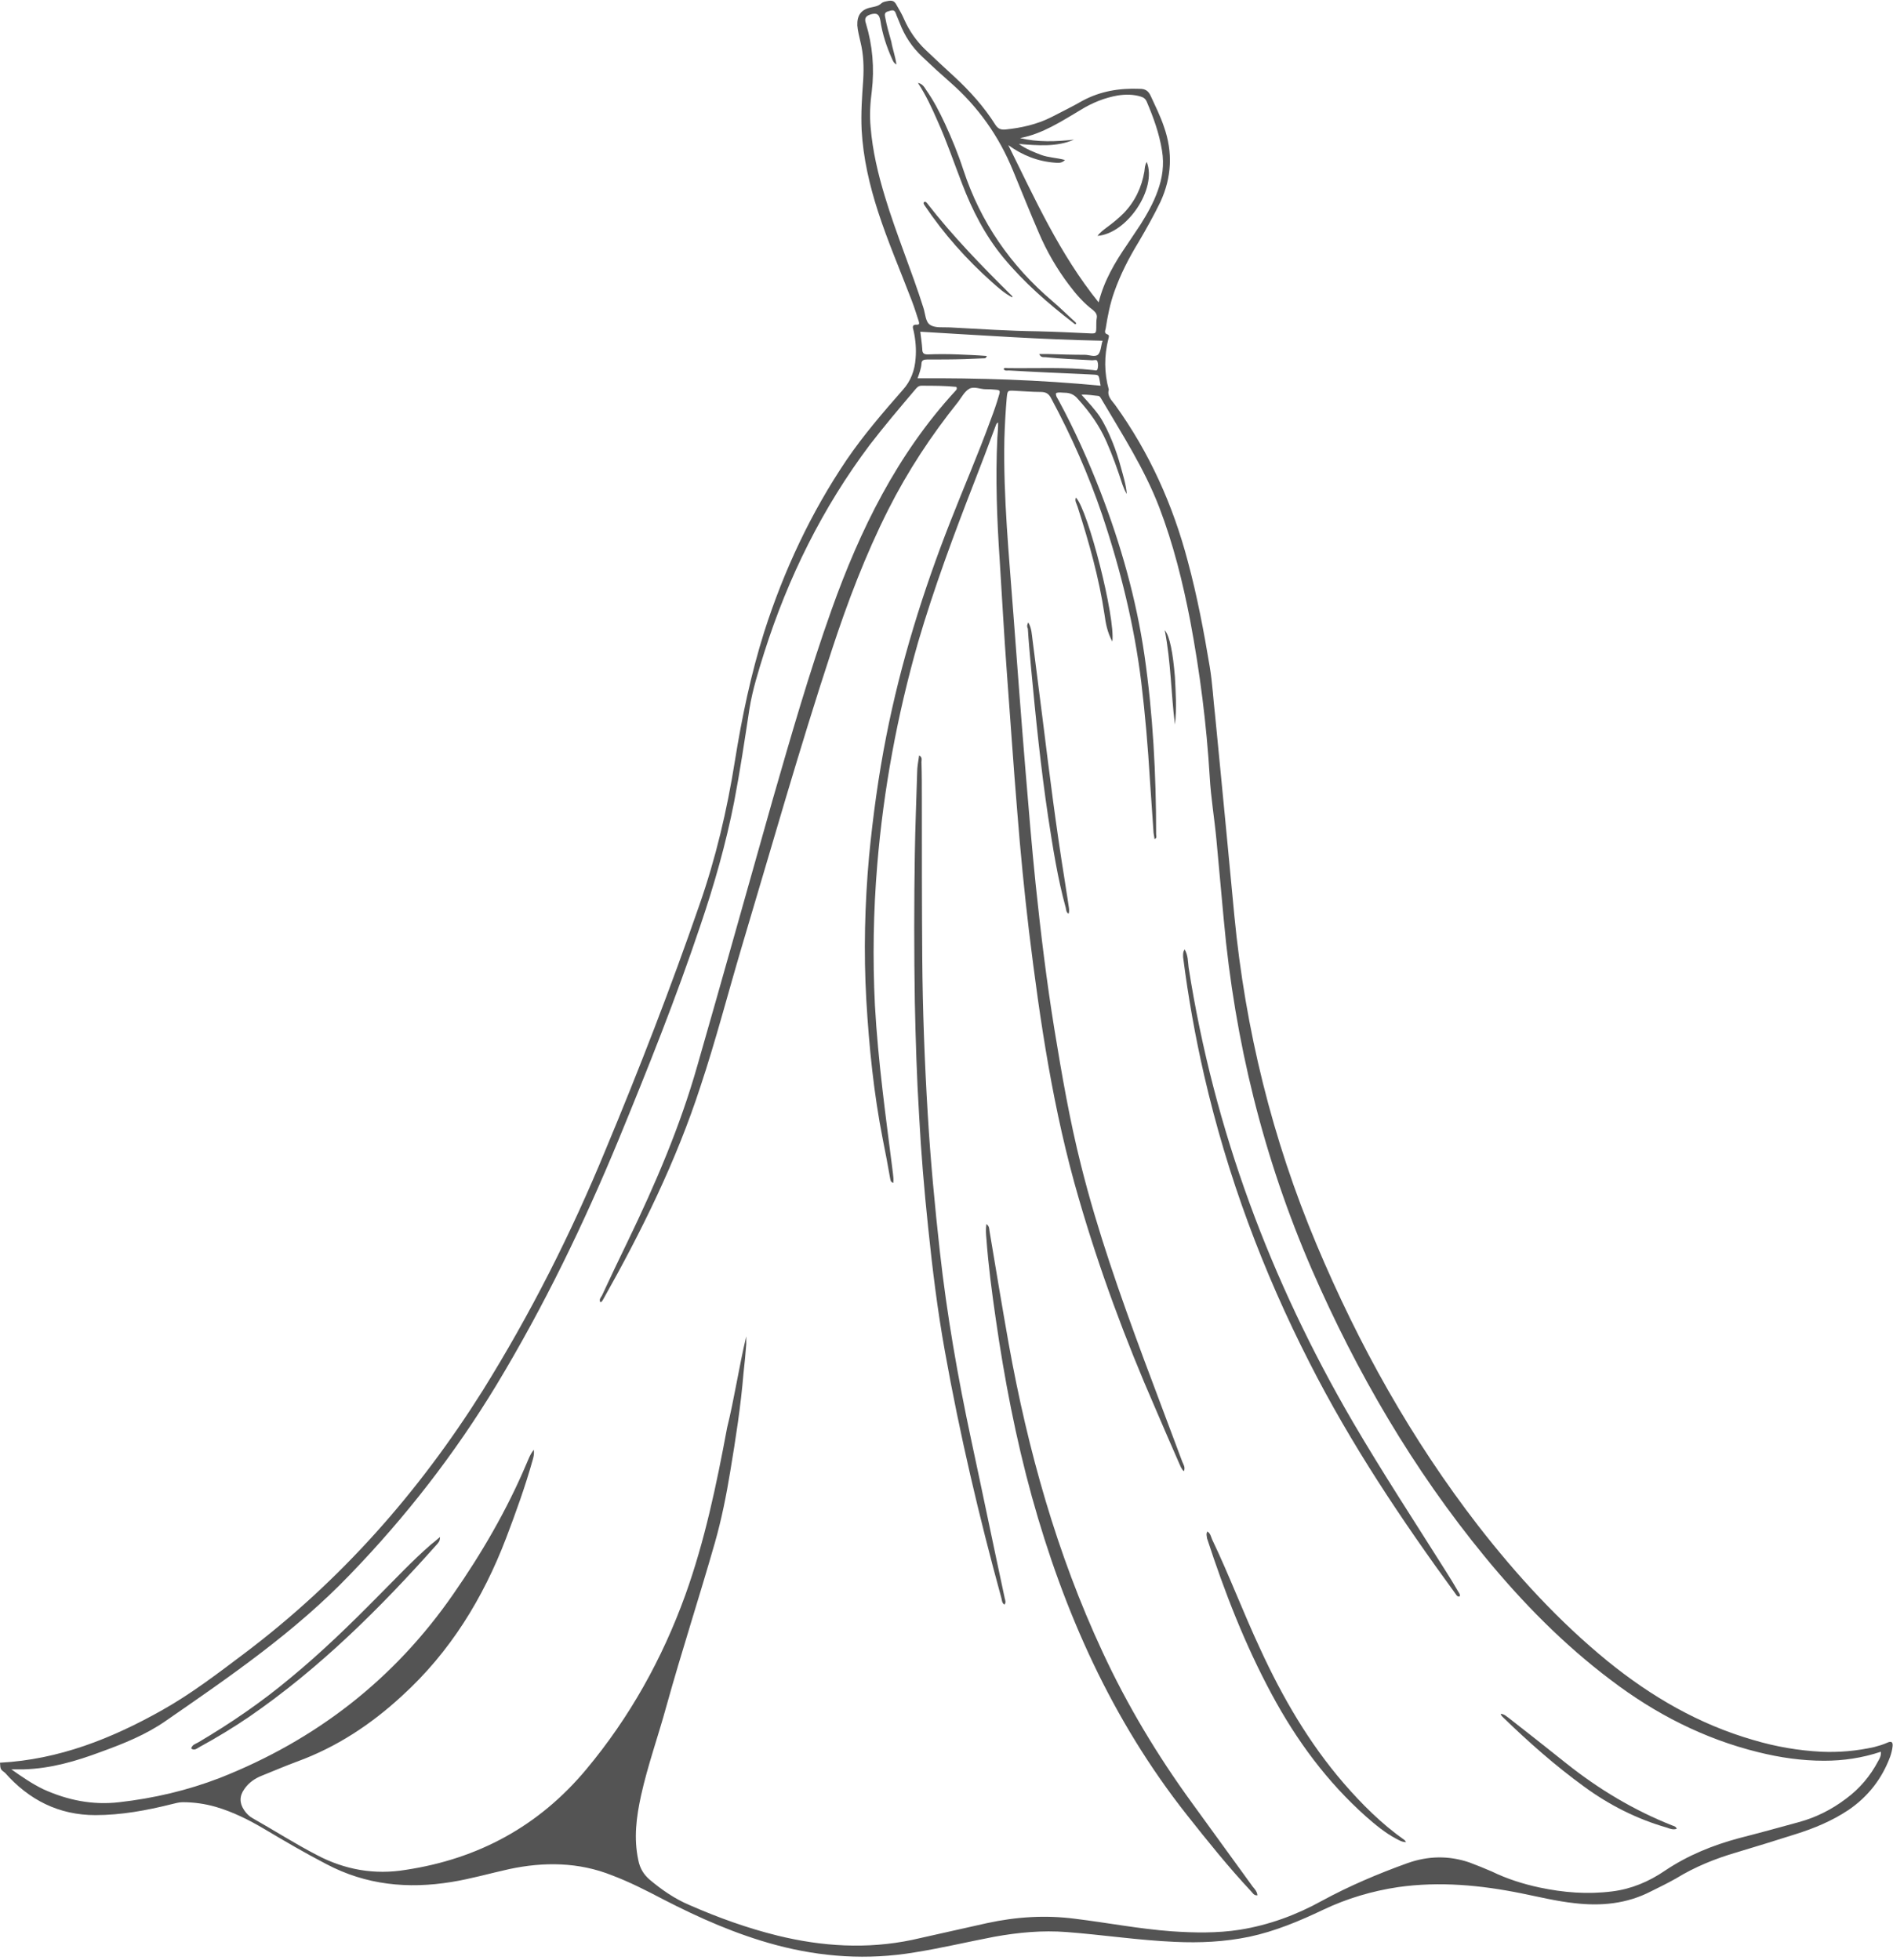 <?xml version="1.0" encoding="UTF-8" standalone="no"?><svg xmlns="http://www.w3.org/2000/svg" xmlns:xlink="http://www.w3.org/1999/xlink" fill="#545454" height="501.1" preserveAspectRatio="xMidYMid meet" version="1" viewBox="0.0 -0.3 484.0 501.1" width="484" zoomAndPan="magnify"><g id="change1_1"><path d="M0,450.3c15.1-0.8,28.6-6.2,41.4-13.4c7.5-4.2,14.4-9.5,21.3-14.7c24.5-18.5,44.4-41.1,60.7-67 c12.2-19.6,22.6-40.1,31.4-61.5c8.6-20.6,16.7-41.5,24-62.6c4.2-12,7.1-24.3,9.1-36.9c1.8-11.2,4.1-22.2,7.5-33 c5-15.6,11.9-30.4,21.1-44c4.3-6.3,9.3-12.1,14.3-17.8c2.1-2.3,3.1-5.1,3.3-8.1c0.2-2.3,0-4.7-0.5-7c-0.2-0.8-0.6-1.7,0.9-1.6 c0.7,0,0.5-0.5,0.4-0.9c-0.6-1.8-1.1-3.5-1.8-5.3c-2.9-7.6-6.1-15-8.6-22.7c-2.2-6.8-3.8-13.7-4.2-20.9c-0.2-4.3,0.1-8.5,0.4-12.7 c0.2-3.3,0.1-6.6-0.7-9.8c-0.3-1.4-0.7-2.8-0.8-4.2c-0.1-2.6,1-4.1,3.5-4.6c0.9-0.2,1.8-0.3,2.6-1c0.4-0.4,1-0.5,1.5-0.6 c1.3-0.3,1.9-0.1,2.5,1.1c0.7,1.2,1.4,2.4,1.9,3.6c1.3,2.9,3.1,5.5,5.4,7.7c2.4,2.3,4.9,4.6,7.4,6.9c4,3.7,7.6,7.7,10.5,12.3 c0.7,1.1,1.5,1.3,2.6,1.2c4-0.4,8-1.3,11.6-3.1c2.7-1.4,5.4-2.7,8-4.2c4.6-2.5,9.5-3.3,14.7-3.1c1.4,0,2.2,0.5,2.8,1.8 c1.2,2.6,2.5,5.2,3.4,7.9c2.3,6.5,2,12.9-0.9,19.2c-1.7,3.5-3.6,6.9-5.6,10.3c-2.5,4.1-4.6,8.2-6.2,12.7c-1.1,3.1-1.7,6.2-2.2,9.4 c-0.1,0.5-0.5,1.2,0.5,1.5c0.5,0.2,0.3,0.7,0.2,1.1c-1.1,4.3-1.1,8.7,0.1,13c-0.5,1.7,0.8,2.8,1.6,3.9c8.8,12.2,14.8,25.6,18.6,40 c2.4,8.9,4.1,17.9,5.6,26.9c0.7,4.2,0.9,8.4,1.4,12.7c0.9,9.6,1.9,19.2,2.8,28.9c0.7,7.4,1.4,14.7,2.1,22.1 c2.8,29.1,9.7,57.1,21,84c10.8,25.7,24.3,49.9,41.4,72c9.8,12.6,20.6,24.4,33.1,34.6c11.1,9,23.3,16.1,37.2,20.1 c5.7,1.7,11.5,2.7,17.4,3c4.5,0.2,9-0.2,13.5-1.2c1.1-0.3,2.2-0.6,3.3-1.1c1.1-0.5,1.5-0.2,1.4,0.9c-0.1,0.9-0.3,1.7-0.6,2.6 c-2.1,5.7-5.7,10.3-10.7,13.7c-4.2,2.8-8.8,4.7-13.6,6.2c-5,1.6-9.9,3.1-14.9,4.6c-5.5,1.6-10.7,3.7-15.6,6.7 c-2.1,1.2-4.2,2.2-6.4,3.3c-6.2,3.2-12.8,3.8-19.6,3c-4.6-0.5-9-1.6-13.5-2.5c-10.4-2.1-20.9-3.1-31.5-1.6 c-6.7,1-13.1,2.9-19.2,5.8c-6.1,2.9-12.3,5.5-18.9,6.9c-6.3,1.3-12.6,1.6-19,1.3c-9.3-0.4-18.4-1.8-27.6-2.5 c-6.3-0.5-12.5,0.1-18.6,1.2c-6.8,1.3-13.5,2.9-20.4,4c-12,2-23.8,1.2-35.4-1.9c-10.1-2.7-19.6-6.9-28.9-11.7 c-4.2-2.2-8.5-4.4-13-6.1c-8.5-3.4-17.4-3.5-26.3-1.6c-5,1.1-9.8,2.5-14.8,3.3c-11.1,1.8-21.8,0.8-32-4.6c-5.4-2.8-10.7-5.9-15.9-9 c-3.9-2.3-7.9-4.3-12.3-5.6c-2.8-0.8-5.6-1.2-8.5-1.2c-1,0-1.9,0.3-2.8,0.5c-6.4,1.6-12.9,2.8-19.5,2.8c-9.4,0-17-3.9-23.1-10.8 C0.1,452,0.1,452,0,450.3z M190.8,341.3c0,0.9,0,1.5,0,2c-0.2,2.5-0.4,4.9-0.7,7.4c-0.7,8.5-2,16.8-3.4,25.2 c-1,6.1-2.2,12.1-3.9,18.1c-4,14-8.5,27.8-12.4,41.8c-2.1,7.7-4.8,15.2-6.5,22.9c-1.2,5.5-1.9,10.9-0.7,16.5c0.4,2.1,1.4,3.7,2.9,5 c3.1,2.6,6.4,4.9,10.2,6.5c7.3,3.2,14.8,5.9,22.5,7.8c11.4,2.8,22.9,3.5,34.4,1.1c6.4-1.4,12.8-2.9,19.2-4.3 c7.4-1.6,14.9-2.1,22.5-1.1c8.2,1,16.4,2.6,24.7,3.2c5.8,0.4,11.6,0.5,17.4-0.4c7.5-1.2,14.5-3.8,21-7.4c7-3.8,14.3-6.9,21.8-9.6 c5.3-1.9,10.6-2,15.9-0.2c1.9,0.7,3.8,1.5,5.7,2.3c3.9,1.9,8,3.2,12.2,4.1c6.1,1.3,12.3,1.8,18.6,1c4.9-0.6,9.4-2.5,13.5-5.3 c5.8-3.9,12.2-6.5,18.9-8.3c5.1-1.3,10.2-2.7,15.3-4.1c4.4-1.2,8.4-3.2,12.1-6c3.5-2.6,6.2-5.8,8.2-9.6c0.4-0.7,0.8-1.4,0.7-2.4 c-4.8,1.6-9.6,2.3-14.5,2.3c-5.7,0-11.3-0.8-16.9-2.2c-13.8-3.4-26.3-9.8-37.6-18.4c-12.1-9.1-22.7-19.9-32.3-31.6 c-18.3-22.3-32.7-47-44.2-73.4c-12.4-28.6-19.7-58.4-22.5-89.3c-0.6-6.9-1.3-13.8-1.9-20.7c-0.5-5.3-1.4-10.6-1.7-15.9 c-0.8-13.4-2.5-26.7-5-40c-1.9-9.8-4.3-19.5-7.9-28.9c-3.8-9.9-9.5-18.7-14.8-27.7c-0.2-0.3-0.4-0.8-0.9-0.8 c-1.3-0.1-2.6-0.4-4.2-0.3c1.8,2,3.4,3.7,4.7,5.6c1.3,2,2.3,4.2,3.2,6.4c0.9,2.2,1.6,4.4,2.2,6.6c0.6,2.2,1.3,4.4,1.5,6.8 c-0.5-0.8-0.8-1.6-1.1-2.4c-1.2-3.7-2.5-7.4-4.1-11c-1.8-4.1-4.3-7.6-7.3-10.9c-0.9-1.1-2-1.6-3.4-1.6c-0.7,0-1.5-0.2-2.2,0.1 c-0.1,0.8,0.4,1.3,0.7,1.9c4.1,7.6,7.6,15.4,10.7,23.4c5.2,13.5,9.1,27.3,11.2,41.6c2.2,15.2,3,30.6,3,45.9c0,0.4,0.3,0.9-0.4,1.2 c-0.1-0.8-0.3-1.5-0.3-2.2c-0.3-4.4-0.6-8.8-0.9-13.1c-0.5-8.3-1.2-16.5-2.2-24.8c-1.8-14.6-5.3-28.8-10-42.8 c-3.5-10.3-7.9-20.2-13-29.7c-0.6-1.2-1.3-1.7-2.7-1.7c-2.2,0-4.4-0.2-6.6-0.3c-1.9-0.1-1.9-0.1-2.1,1.8c-0.3,3.5-0.5,7-0.6,10.5 c-0.3,15,1.2,29.9,2.3,44.8c1,13.3,2,26.7,3.1,40c0.8,9.7,1.6,19.4,2.6,29.1c1.3,12.4,2.8,24.8,4.8,37.1 c1.9,11.6,3.9,23.2,6.8,34.7c4.2,16.8,10,33.2,16,49.4c3.3,8.8,6.6,17.6,9.9,26.4c0.3,0.7,0.8,1.4,0.4,2.4c-0.7-0.6-0.9-1.4-1.2-2 c-2.1-4.8-4.2-9.6-6.2-14.3c-7.6-17.4-14.2-35.2-19.5-53.5c-6.5-22.3-9.9-45.2-12.7-68.2c-1.2-10.1-2.2-20.3-3-30.5 c-1-12-1.8-24.1-2.7-36.1c-0.7-9.4-1.2-18.9-1.8-28.3c-0.7-10.4-1.1-20.8-0.6-31.3c0.1-1.3,0.2-2.5,0.2-3.9 c-0.6,0.3-0.6,0.9-0.8,1.3c-1.7,4.6-3.4,9.1-5.2,13.7c-5.3,13.6-10.4,27.3-14.5,41.3c-5.3,18.6-8.8,37.5-10.4,56.7 c-1,12-1.2,24-0.6,36c0.8,14.4,2.8,28.6,4.6,42.9c0.1,0.8,0.2,1.6,0.1,2.5c-0.8-0.3-0.7-0.8-0.8-1.1c-0.6-3.4-1.2-6.7-1.9-10.1 c-2.3-11.7-3.5-23.6-4.2-35.5c-0.7-12.3-0.4-24.5,0.7-36.8c1-10.3,2.4-20.6,4.4-30.7c3.7-18.8,9.4-37.1,16.4-54.9 c3.4-8.7,7.1-17.2,10.3-26c0.8-2.1,1.5-4.1,2.1-6.2c0.4-1.3,0.3-1.4-1.1-1.5c-0.8-0.1-1.5-0.1-2.3-0.1c-1.4,0-3-0.8-4.2-0.1 c-1.2,0.7-1.9,2.1-2.8,3.3c-6.9,8.6-12.9,17.7-17.9,27.6c-5.8,11.5-10.4,23.6-14.4,35.8c-8.3,25.2-15.5,50.7-23.1,76.1 c-3.5,11.8-6.6,23.8-10.5,35.5c-6.2,19.1-15.1,37.1-24.9,54.5c-0.2,0.3-0.3,0.6-0.7,0.7c-0.4-0.7,0.1-1.2,0.4-1.7 c2.2-4.7,4.4-9.4,6.7-14.1c7-14.5,13.3-29.2,17.7-44.7c6.5-22.6,12.8-45.2,19.2-67.8c4.7-16.3,9.4-32.7,15.1-48.7 c7.3-20.5,16.8-39.8,31.7-56c0.2-0.2,0.5-0.5,0.2-1c-2.9-0.3-5.9-0.3-8.9-0.3c-0.8,0-1.2,0.5-1.7,1.1c-3.9,4.6-7.8,9.2-11.5,14 c-12.1,16.1-20.9,33.9-27,53.1c-1.5,4.8-3,9.5-3.8,14.5c-1.2,7.9-2.4,15.9-3.9,23.7c-2.1,10.7-5.1,21.2-8.6,31.5 c-6.2,18.5-13.4,36.5-20.8,54.5c-9,21.8-19.2,42.9-31.4,63.1c-10.6,17.5-23.1,33.6-37.4,48.4c-14,14.6-30.6,26-47.1,37.4 c-5,3.5-10.7,5.8-16.5,7.9c-6.4,2.4-12.9,4.3-19.8,4.5c-1.1,0-2.1,0-3.2,0c2.7,1.9,5.3,3.7,8.2,5.1c6.2,2.8,12.6,4.1,19.4,3.3 c8.8-1,17.4-3,25.7-6.2c24.6-9.7,44.6-25.2,59.7-47c7.3-10.5,13.7-21.5,18.7-33.3c0.5-1.1,0.9-2.4,1.9-3.6c0.1,1.2-0.1,1.9-0.3,2.6 c-1.9,6.8-4.3,13.4-6.8,20c-5.9,15.4-14.3,29.1-26.6,40.3c-7.9,7.3-16.7,13.1-26.8,16.8c-3,1.1-6,2.4-9,3.6 c-1.8,0.7-3.4,1.8-4.5,3.4c-1.3,1.8-1.3,3.6-0.1,5.4c0.6,0.9,1.3,1.6,2.2,2.1c5.5,3.1,10.8,6.5,16.4,9.4c7.2,3.8,14.8,5.1,22.7,3.8 c18.6-2.8,34.1-11.2,46.2-25.7c11.1-13.3,19.4-28.2,25.3-44.5c5-13.9,8-28.3,10.7-42.8C187.8,357,188.9,349.3,190.8,341.3z M229.2,16.2c-0.8-0.5-0.9-1-1.1-1.4c-1.4-3.1-2.5-6.4-3-9.8c-0.3-1.6-0.8-2-2.2-1.7c-1.5,0.4-2,1-1.5,2.4 c1.7,5.6,2.2,11.4,1.5,17.3c-0.4,3-0.6,6.1-0.3,9.2c0.5,6.1,1.9,12,3.7,17.9c2.9,9.6,6.8,18.8,9.8,28.3c0.5,1.5,0.5,3.7,1.8,4.4 c1.3,0.8,3.3,0.5,5,0.6c7.5,0.4,15,0.9,22.6,1c4.2,0.1,8.5,0.3,12.7,0.5c2.1,0.1,2.1,0.2,2.1-2c0-0.6,0-1.2,0.1-1.8 c0.2-0.9-0.2-1.5-0.9-2.1c-2.4-1.8-4.4-4.1-6.2-6.5c-3.1-4.1-5.7-8.6-7.7-13.3c-2.3-5.3-4.4-10.6-6.6-15.9 c-3.6-8.8-8.9-16.3-16.1-22.6c-2.4-2.1-4.7-4.2-7-6.4c-2.7-2.5-4.6-5.4-5.9-8.8c-0.3-0.8-0.7-1.6-1-2.5c-0.4-1-1.2-0.6-1.9-0.4 c-0.7,0.2-1,0.5-0.8,1.4c0.4,2.2,1,4.3,1.6,6.4C228.2,12.2,228.9,14,229.2,16.2z M280.9,77c1.4-5.6,4.2-10.3,7.3-14.8 c1.1-1.7,2.3-3.4,3.4-5.1c1.7-2.7,3.3-5.5,4.4-8.6c1.2-3.3,1.7-6.7,1.1-10.3c-0.7-4.4-2.2-8.5-3.9-12.5c-0.3-0.7-0.8-1.1-1.5-1.3 c-1.9-0.6-3.9-0.6-5.9-0.3c-3.4,0.6-6.6,1.9-9.5,3.7c-4.9,2.9-9.7,6.1-15.5,7.2c4.6,1.1,9.2,0.9,13.8,0.4 c-4.4,1.9-9.1,1.5-14.1,1.1c2,1.4,3.9,2.1,5.7,2.8c1.9,0.7,3.9,0.7,6.1,1.3c-0.9,0.9-1.7,0.7-2.4,0.7c-4.5-0.3-8.5-1.9-12.1-4.5 C264.6,50.5,270.9,64.6,280.9,77z M234.6,96.4c15.6-0.1,31.2,0.4,46.8,1.9c-0.6-3.2-0.1-2.7-3-2.9c-6.8-0.3-13.7-0.6-20.5-1 c-0.4,0-1,0.2-1.3-0.4c0.3-0.4,0.7-0.2,1.1-0.2c7.3,0.1,14.5-0.3,21.8,0.5c0.4,0,0.9,0.3,1.1-0.2c0.2-0.6,0.2-1.4,0-2 c-0.2-0.6-0.8-0.3-1.3-0.3c-4-0.2-8.1-0.4-12.1-0.8c-0.5,0-1.1,0.1-1.5-0.8c0.8,0,1.5,0,2.2,0c3.2,0.1,6.3,0.2,9.5,0.2 c1.1,0,2.6,0.7,3.4-0.1c0.7-0.8,0.7-2.3,1.1-3.5c-15.6-0.3-31.1-1.4-46.6-2.3c0.2,1.6,0.4,3,0.5,4.4c0,1.1,0.4,1.4,1.4,1.4 c2.5-0.1,5.1-0.1,7.6,0c2.5,0.1,5,0.2,7.5,0.4c-0.2,0.7-0.6,0.6-0.9,0.6c-1.6,0.1-3.1,0.1-4.7,0.2c-3.2,0.1-6.4,0.1-9.7,0.1 c-0.8,0-1.4,0.2-1.4,1.1C235.5,94,235,95.3,234.6,96.4z"/><path d="M252.2,312.6c0.8,0.6,0.7,1.2,0.8,1.8c1.6,9.6,3.2,19.2,4.9,28.8c4.9,27.2,12.3,53.7,24,78.8c6.3,13.6,14,26.4,22.8,38.5 c5.2,7.2,10.4,14.3,15.6,21.5c0.5,0.6,1.1,1.2,1.2,2.2c-0.9,0.1-1.2-0.6-1.6-1c-5.8-6.2-11.1-12.8-16.4-19.5 c-19.2-24.3-31.5-51.9-39.7-81.5c-4.1-14.9-7-30-9.2-45.3c-1-6.9-1.9-13.7-2.4-20.6C252.1,315.2,252,314,252.2,312.6z"/><path d="M256.8,409.9c-0.7-0.5-0.6-1.2-0.8-1.8c-5.7-20.8-10.6-41.7-14.4-62.9c-1.9-10.5-3.2-21.1-4.3-31.8c-1-9.5-1.8-19-2.3-28.5 c-0.6-9.7-0.9-19.5-1.1-29.2c-0.2-12.6-0.2-25.1,0-37.6c0.1-7,0.4-14,0.6-21c0-1.4,0.3-2.8,0.5-4.3c0.9,0.5,0.6,1.2,0.6,1.7 c0.1,3.2,0.1,6.3,0.1,9.5c0,13.5,0,27,0.1,40.5c0.1,13.3,0.6,26.6,1.4,39.9c0.7,11.8,1.8,23.5,3.1,35.2c1.8,16.2,4.6,32.2,8,48.1 c2.9,13.5,5.7,27.1,8.6,40.6C257,408.8,257.3,409.3,256.8,409.9z"/><path d="M302.9,242.4c0.9,1.6,0.8,3.1,1,4.6c6.5,41.5,20.9,80,42,116.2c7.6,13,15.8,25.5,23.8,38.2c1.1,1.7,2.1,3.4,3.1,5.1 c0.2,0.4,0.6,0.7,0.4,1.3c-0.6,0.1-0.8-0.3-1-0.6c-13.8-18.9-26.8-38.3-37.4-59.2c-11.9-23.3-21-47.7-26.9-73.3 c-2.3-10-4.1-20.1-5.4-30.3C302.5,243.7,302.4,243.1,302.9,242.4z"/><path d="M308.7,391.2c0.8,0.5,0.9,1.3,1.2,2c4.4,9.2,8,18.8,12.3,28c5.7,12.4,12.5,24.1,21.4,34.4c4.6,5.3,9.6,10.3,15.4,14.4 c0.2,0.1,0.3,0.3,0.5,0.6c-1.1,0-1.8-0.5-2.6-0.9c-2.8-1.5-5.2-3.5-7.6-5.6c-10-8.9-17.8-19.5-24.1-31.2 c-6.9-12.8-12.1-26.2-16.6-40C308.6,392.4,308.3,391.9,308.7,391.2z"/><path d="M112.5,392.6c0,1.2-0.5,1.5-0.8,1.9c-14.5,16.3-29.9,31.6-47.9,44c-4.1,2.8-8.4,5.4-12.8,7.8c-0.6,0.3-1.2,1-2.1,0.4 c0.2-1,1.1-1.2,1.8-1.6c8.3-4.9,16.2-10.3,23.6-16.5c7.9-6.5,15.2-13.6,22.4-20.9c4.4-4.4,8.7-9,13.4-13.1 C110.7,394.1,111.5,393.5,112.5,392.6z"/><path d="M262.9,158.8c0.9,1.5,0.9,3.1,1.1,4.5c0.9,6.8,1.7,13.6,2.6,20.4c1.7,13.7,3.4,27.3,5.6,40.9c0.3,2.2,0.7,4.3,1,6.5 c0.1,0.7,0.3,1.4,0,2.2c-0.6-0.4-0.6-1-0.7-1.5c-2.1-7.6-3.3-15.4-4.5-23.2c-1.9-12.7-3.2-25.5-4.4-38.4c-0.3-3.3-0.6-6.5-0.8-9.8 C262.6,160,262.5,159.6,262.9,158.8z"/><path d="M383.7,437.8c1,0.1,1.5,0.7,2.1,1.1c4.9,3.8,9.8,7.7,14.7,11.6c8.3,6.6,17.3,12,27.2,15.9c0.3,0.1,0.8,0.2,1,0.8 c-0.9,0.3-1.7,0-2.5-0.3c-7.7-2.2-14.8-5.8-21.2-10.5c-7.3-5.3-14.1-11.3-20.6-17.6C384.1,438.5,383.8,438.3,383.7,437.8z"/><path d="M284.4,163.7c-1.3-2.4-1.7-4.7-2-6.9c-1.4-9.4-4-18.6-6.9-27.6c-0.2-0.7-0.8-1.5-0.4-2.3 C278.2,130.1,285.2,157.5,284.4,163.7z"/><path d="M300.4,184.9c-1-7.9-1-15.9-2.6-24.1c1.3,1.5,2.1,5.9,2.6,11.9C300.6,176.8,300.9,180.8,300.4,184.9z"/><path d="M234.7,20.9c1.1,0.2,1.6,1,2.1,1.8c1.9,2.7,3.4,5.6,4.8,8.6c1.8,3.9,3.4,7.8,4.7,11.8c4.4,13.4,12.1,24.5,22.8,33.6 c2,1.7,3.9,3.6,5.9,5.4c0.1,0.1,0.1,0.2,0.2,0.3c-0.3,0.3-0.5,0.1-0.7-0.1c-6.5-5-12.7-10.4-18-16.8c-4.6-5.6-7.9-12-10.5-18.8 c-2.1-5.4-3.9-10.8-6.3-16.1C238.3,27.4,236.8,24.1,234.7,20.9z"/><path d="M258.8,75.7c-2-1-3.6-2.5-5.2-3.9c-6.5-5.8-12.3-12.3-17.2-19.6c-0.2-0.3-0.4-0.6-0.1-0.9c0.1,0,0.1,0,0.2,0 c0.1,0,0.1,0,0.2,0c0.1,0.1,0.2,0.2,0.3,0.3c6.6,8.5,14.1,16.2,21.8,23.8C258.9,75.4,258.9,75.5,258.8,75.7z"/><path d="M280.6,60c0.7-0.9,1.5-1.5,2.3-2.1c1.5-1.1,3-2.3,4.4-3.7c2.9-3,4.6-6.6,5.3-10.7c0.1-0.8,0.1-1.6,0.6-2.4 C295.9,47.9,288.2,59.4,280.6,60z"/></g></svg>